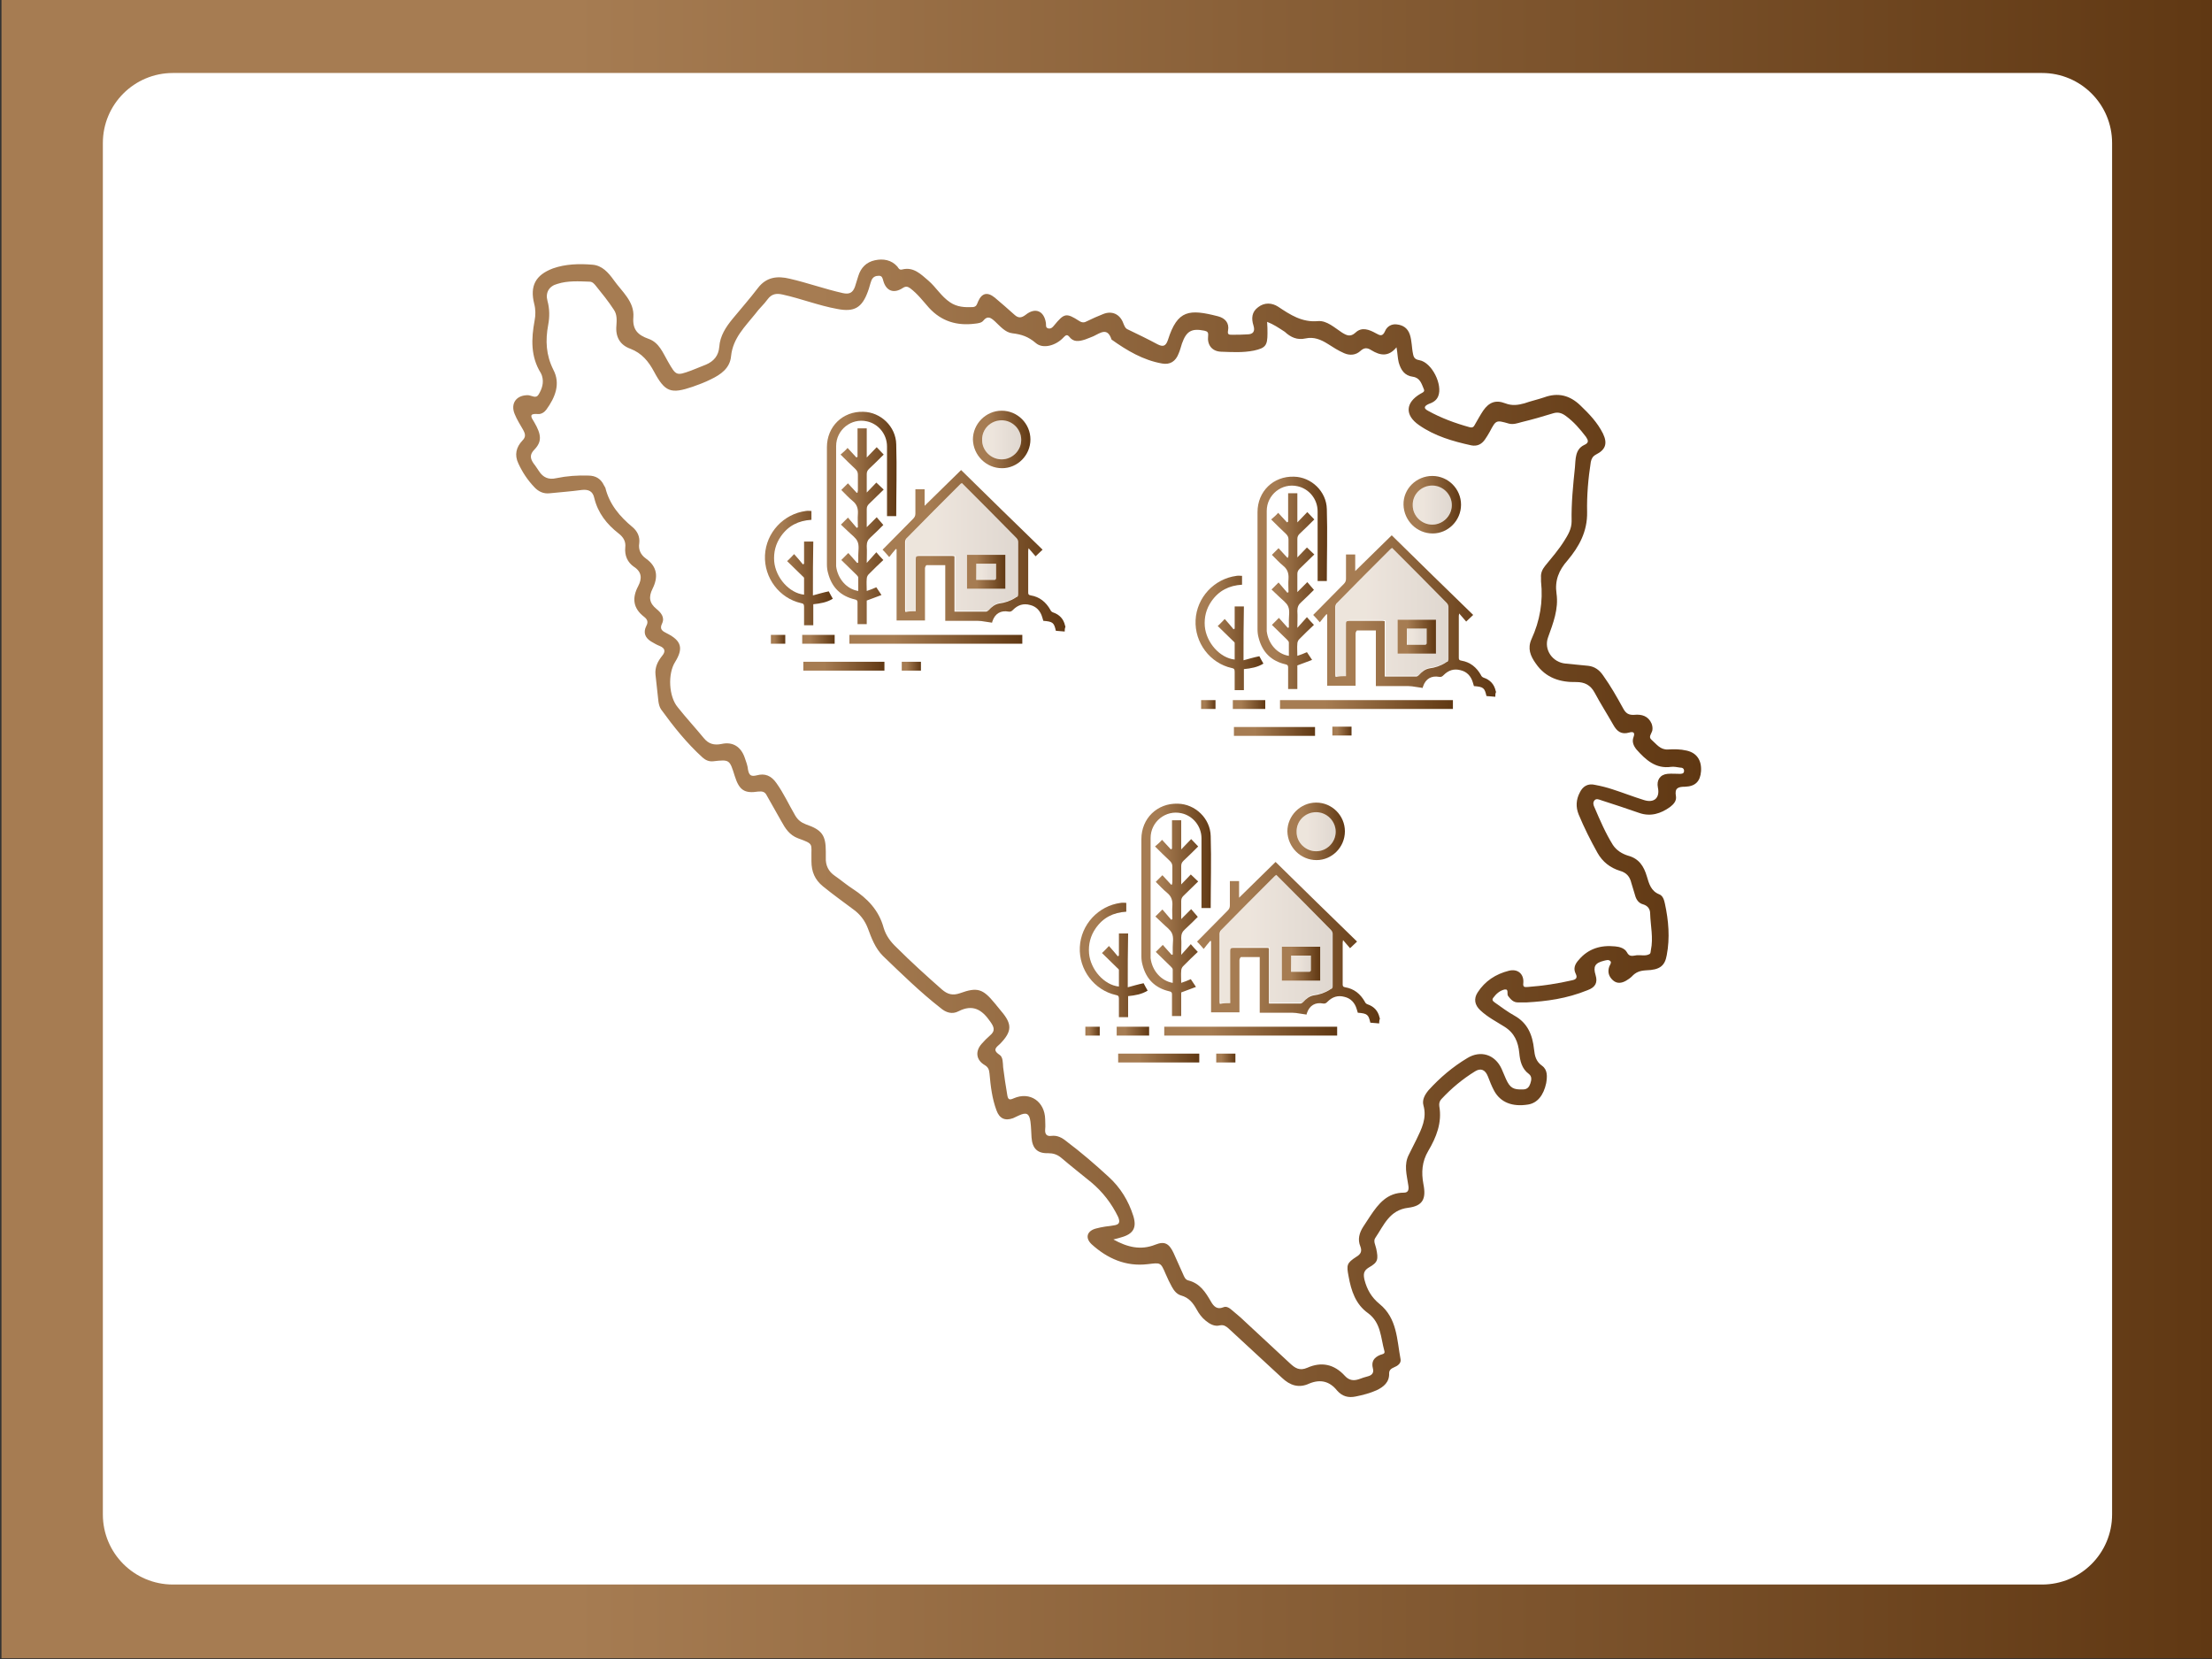 <?xml version="1.0" encoding="utf-8"?>
<!-- Generator: Adobe Illustrator 27.0.0, SVG Export Plug-In . SVG Version: 6.00 Build 0)  -->
<svg version="1.1" id="Layer_1" xmlns="http://www.w3.org/2000/svg" xmlns:xlink="http://www.w3.org/1999/xlink" x="0px" y="0px"
	 viewBox="0 0 600 450" style="enable-background:new 0 0 600 450;" xml:space="preserve">
<rect x="0" y="0" width="600" height="450" fill="#333333" stroke="none"/>
<style type="text/css">
	.st0{fill:url(#SVGID_1_);}
	.st1{fill:#FFFFFF;}
	.st2{fill:url(#SVGID_00000096034286586579893740000000388017173241767083_);}
	.st3{fill:url(#SVGID_00000177460721004506004610000000092605233763456426_);}
	.st4{fill:url(#SVGID_00000125576459937628330640000013625237902475468675_);}
	.st5{fill:url(#SVGID_00000067952978055082651440000006364633165316361627_);}
	.st6{fill:url(#SVGID_00000113312701295735560680000013285664228275678900_);}
	.st7{fill:url(#SVGID_00000183954484796929001760000011876358382607766969_);}
	.st8{fill:url(#SVGID_00000107548665566849292910000015830166360940495266_);}
	.st9{fill:url(#SVGID_00000008853897343403098100000009764135688280826042_);}
	.st10{fill:url(#SVGID_00000178188410860060815400000005175854826785985923_);}
	.st11{fill:url(#SVGID_00000062894458007917849660000003149958772103759771_);}
	.st12{opacity:0.2;fill:url(#SVGID_00000174571634509165515280000011613687782331483285_);}
	.st13{opacity:0.2;fill:url(#SVGID_00000036210472799320588220000012782312867088356535_);}
	.st14{fill:url(#SVGID_00000090975696912792514570000001581702598166799239_);}
	.st15{opacity:0.2;fill:url(#SVGID_00000165236515377792069860000012548537573856032148_);}
	.st16{fill:url(#SVGID_00000017489877867119796150000006242206787563307944_);}
	.st17{fill:url(#SVGID_00000126294383097607983320000001270114642236779651_);}
	.st18{fill:url(#SVGID_00000143611471765219865210000015732310141082923429_);}
	.st19{fill:url(#SVGID_00000116211989844345203810000007803319114202311827_);}
	.st20{fill:url(#SVGID_00000164505060082979510430000000113230998489100425_);}
	.st21{fill:url(#SVGID_00000127035026770006573820000010686194716514399662_);}
	.st22{fill:url(#SVGID_00000079480892290685198090000005425814986808277944_);}
	.st23{fill:url(#SVGID_00000121255947594722001880000015580905670779674290_);}
	.st24{fill:url(#SVGID_00000039820944238477887200000007200819977628745882_);}
	.st25{opacity:0.2;fill:url(#SVGID_00000061457111888208734310000004314530653596914598_);}
	.st26{opacity:0.2;fill:url(#SVGID_00000018940496487639293500000000076563549272354961_);}
	.st27{fill:url(#SVGID_00000172415537049939860710000002771394859695730074_);}
	.st28{opacity:0.2;fill:url(#SVGID_00000152266186098555186260000000435949767351022006_);}
	.st29{fill:url(#SVGID_00000101783078494196849760000007244123873169431989_);}
	.st30{fill:url(#SVGID_00000103230661880799760410000000049768895693992863_);}
	.st31{fill:url(#SVGID_00000003792856811364666090000012692845147639591080_);}
	.st32{fill:url(#SVGID_00000150794696929191820010000009005946301869109161_);}
	.st33{fill:url(#SVGID_00000111181531283897260120000007326394403837365429_);}
	.st34{fill:url(#SVGID_00000013189942578038283350000004331192441691010713_);}
	.st35{fill:url(#SVGID_00000161617168484950779590000001837055186526747265_);}
	.st36{fill:url(#SVGID_00000176037150000047592980000006637277444001766578_);}
	.st37{fill:url(#SVGID_00000157269791405774589720000016665749175462668216_);}
	.st38{opacity:0.2;fill:url(#SVGID_00000076578323604236870140000003904403411550581924_);}
	.st39{opacity:0.2;fill:url(#SVGID_00000099654407642261374000000006065639195612778638_);}
	.st40{fill:url(#SVGID_00000162325227356508591770000011335204478110176409_);}
	.st41{opacity:0.2;fill:url(#SVGID_00000127039900305515124570000003322114481635896474_);}
</style>
<linearGradient id="SVGID_1_" gradientUnits="userSpaceOnUse" x1="0.4" y1="225.2" x2="600.4" y2="225.2" gradientTransform="matrix(1 0 0 -1 0 450)">
	<stop  offset="0.259" style="stop-color:#A67C52"/>
	<stop  offset="1" style="stop-color:#603813"/>
</linearGradient>
<rect x="0.4" y="-0.2" class="st0" width="600" height="450"/>
<path class="st1" d="M553.9,429.8h-507c-10.5,0-19-8.5-19-19v-372c0-10.5,8.5-19,19-19h507c10.5,0,19,8.5,19,19v372
	C572.9,421.3,564.4,429.8,553.9,429.8z"/>
<g>
	
		<linearGradient id="SVGID_00000032626885188842658620000005844562402725910463_" gradientUnits="userSpaceOnUse" x1="139.062" y1="225" x2="460.938" y2="225">
		<stop  offset="0.259" style="stop-color:#A67C52"/>
		<stop  offset="1" style="stop-color:#603813"/>
	</linearGradient>
	<path style="fill:url(#SVGID_00000032626885188842658620000005844562402725910463_);" d="M414.1,271.9c-0.8,0-1.6,0-2.4,0
		c-1.2,0-1.9-0.8-2.6-1.7c-0.5-0.6,0.3-2-1-1.8c-1.3,0.3-2.3,1.2-3.1,2.3c-0.5,0.7,0.3,1.1,0.7,1.4c1.7,1.2,3.3,2.4,5.1,3.4
		c3.6,2,4.9,5.3,5.3,9.1c0.2,1.8,0.5,3.3,2.2,4.5c1.5,1.1,1.4,2.9,1.1,4.7c-0.7,3.3-2.4,5.4-4.9,5.8c-4.3,0.7-7.5-0.6-9.2-3.7
		c-0.7-1.3-1.2-2.6-1.7-3.9c-0.7-1.8-1.9-2.4-3.5-1.4c-3.4,2.1-6.4,4.6-9.1,7.5c-0.5,0.5-0.7,1.2-0.6,1.9c0.8,4.5-0.8,8.5-3,12.2
		c-1.7,2.9-1.9,5.8-1.3,9c0.8,4-0.2,5.9-4.1,6.4c-5.1,0.6-6.6,4.7-8.9,8.1c-0.7,0.9,0,2,0.2,3c0.6,2.9,0.5,3.7-2,5.1
		c-1.5,0.9-1.5,1.9-1.2,3.3c0.7,2.7,1.9,4.8,4.1,6.6c4.8,3.9,4.7,9.7,5.7,15c0.2,1.1-0.8,1.8-1.8,2.2c-0.7,0.3-1.3,0.7-1.3,1.6
		c0.1,2.4-1.5,3.7-3.4,4.6c-1.8,0.8-3.7,1.3-5.7,1.7c-1.9,0.4-3.6,0-5-1.6c-2-2.5-4.5-3.2-7.6-1.9c-2.8,1.3-5.2,0.5-7.4-1.6
		c-4.8-4.5-9.7-8.9-14.5-13.4c-0.7-0.6-1.3-1-2.3-0.8c-1.5,0.4-2.8-0.4-3.9-1.3c-1-0.8-1.8-1.9-2.4-3c-1-1.8-2.1-3.2-4.2-3.8
		c-1.1-0.3-1.9-1.2-2.5-2.3c-0.6-1.1-1.2-2.3-1.7-3.5c-1.4-3.3-1.4-3.1-4.9-2.7c-5.9,0.7-10.9-1.5-15.2-5.4
		c-1.9-1.8-1.2-3.7,1.3-4.3c1.5-0.4,3.1-0.6,4.6-0.8c1.6-0.2,1.9-0.8,1.3-2.3c-1.8-3.7-4.2-6.8-7.3-9.4c-2.7-2.2-5.5-4.4-8.2-6.7
		c-1.1-0.9-2.2-1.2-3.5-1.2c-2.9,0.1-4.3-1.3-4.5-4.3c-0.1-1.4-0.1-2.9-0.3-4.3c-0.3-2.2-1.1-2.6-3.2-1.6c-0.5,0.2-1,0.5-1.5,0.7
		c-2.2,0.8-3.7,0.1-4.5-2.1c-1.2-3.2-1.6-6.6-1.9-10c-0.1-1-0.3-1.7-1.3-2.3c-2.4-1.4-2.6-3.8-0.8-5.8c0.7-0.8,1.4-1.5,2.2-2.2
		c1.6-1.3,1.1-2.4,0.1-3.8c-2.2-3.2-4.7-4.8-8.6-2.8c-1.7,0.9-3.4,0.4-4.9-0.9c-5.5-4.3-10.5-9.2-15.6-14.1
		c-2.1-2.1-3.1-4.8-4.1-7.5c-0.8-2.1-2.1-3.8-3.9-5.1c-2.8-2.1-5.6-4.1-8.3-6.3c-2.2-1.8-3.1-4-3.1-6.8c0-0.3,0-0.5,0-0.8
		c-0.1-4,0.8-3.8-3.6-5.4c-2.4-0.9-3.5-2.7-4.6-4.7c-1.3-2.3-2.6-4.6-3.9-6.9c-0.5-1-1.1-1.2-2.3-1.1c-3.8,0.6-5.2-0.4-6.4-4.2
		c-1.4-4.5-1.4-4.5-5.9-4c-1.1,0.1-2-0.3-2.8-1c-4.3-3.9-7.9-8.4-11.3-13.1c-0.4-0.6-0.6-1.4-0.7-2.1c-0.3-2.4-0.5-4.9-0.8-7.3
		c-0.2-2,0.6-3.6,1.8-5.1c1-1.2,0.8-2.1-0.7-2.7c-0.8-0.3-1.6-0.8-2.3-1.2c-1.6-1-2.2-2.4-1.3-4.2c0.6-1.1,0.3-1.8-0.6-2.5
		c-3-2.3-3.3-5.1-1.6-8.3c1.1-2.1,1-3.9-1.2-5.3c-1.7-1.2-2.5-3-2.3-5.2c0.2-1.6-0.5-2.8-1.8-3.8c-3.2-2.5-5.6-5.5-6.6-9.6
		c-0.4-1.9-1.6-2.4-3.4-2.2c-2.9,0.4-5.8,0.6-8.7,0.9c-1.7,0.2-3.1-0.5-4.2-1.7c-1.8-1.9-3.2-4-4.3-6.4c-1.1-2.3-0.6-4.4,1.1-6.2
		c1-1,0.8-1.8,0.2-2.9c-0.8-1.4-1.7-2.8-2.3-4.3c-1.2-2.9,0.5-5.2,3.7-5.1c1,0.1,2.1,1,2.8-0.2c0.9-1.5,1.5-3.2,0.9-5.1
		c-0.1-0.3-0.2-0.5-0.3-0.7c-2.8-4.5-2.6-9.3-1.7-14.2c0.3-1.5,0.3-3.1-0.1-4.6c-1.2-4.8,0.3-7.8,5.1-9.6c3.4-1.2,7.1-1.3,10.7-1
		c2.6,0.2,4.3,2.1,5.8,4.2c2.2,3.1,5.6,5.8,5.3,10c-0.3,3.5,1.3,4.9,4.1,5.9c2.9,1,3.9,3.8,5.3,6.2c2.2,3.8,2.2,3.9,6.3,2.4
		c1.3-0.5,2.7-1.1,4-1.6c2.1-0.9,3.4-2.4,3.6-4.8c0.2-3,1.8-5.4,3.6-7.6c2.3-2.8,4.7-5.5,6.9-8.4c2.3-3,5.3-3.3,8.6-2.5
		c4.8,1.1,9.5,2.8,14.4,3.9c1.8,0.4,2.7-0.1,3.3-1.7c0.3-1,0.6-1.9,0.9-2.9c0.7-2.3,2.2-3.8,4.5-4.3c2.3-0.5,4.5-0.1,6.1,1.7
		c0.3,0.4,0.5,1,1.3,0.8c3.1-0.8,5.1,1.3,7.1,3c2.1,1.8,3.5,4.3,5.9,5.9c1.9,1.3,4,1.4,6.2,1.3c1-0.1,1.1-0.8,1.4-1.5
		c1-2.3,2.5-2.7,4.5-1.1c1.8,1.5,3.6,3.1,5.4,4.7c1,0.9,1.8,0.9,3,0c2.6-2.1,5-1.1,5.5,2.2c0.1,0.6-0.2,1.3,0.7,1.5
		c0.7,0.1,1.1-0.3,1.5-0.8c2.8-3.4,3.3-3.5,6.9-1.2c0.8,0.5,1.4,0.4,2.1,0c1.4-0.7,2.8-1.3,4.3-1.9c2.4-1,4.6,0,5.5,2.5
		c0.3,0.7,0.5,1.4,1.3,1.7c2.7,1.3,5.4,2.6,8,4c1.4,0.7,2.2,0.6,2.8-1.2c2.6-8.2,5.8-8.4,13.6-6.4c1.9,0.5,3.1,1.8,2.7,3.9
		c-0.2,1.1,0.3,1.1,1.1,1.1c1.4,0,2.7,0,4.1-0.1c1.6,0,2.2-0.8,1.7-2.4c-0.6-1.9-0.5-3.7,1.3-5c1.7-1.3,3.7-1.2,5.4-0.1
		c3.3,2.2,6.5,4.3,10.8,3.9c2.4-0.2,4.5,1.8,6.5,3.1c1.3,0.8,2.3,1.3,3.7,0c1.7-1.6,3.7-0.8,5.5,0.2c1.1,0.6,1.8,1,2.5-0.6
		c0.5-1.2,1.7-2,3.2-1.8c1.7,0.2,2.9,1,3.5,2.7c0.6,1.8,0.5,3.6,0.9,5.4c0.2,1,0.6,1.4,1.7,1.6c3.4,0.6,6.4,6.7,5.1,9.8
		c-0.5,1.2-1.5,1.7-2.6,2.1c-1.1,0.5-1.5,1.1-0.2,1.8c3.6,2,7.4,3.4,11.4,4.5c0.8,0.2,1.1-0.2,1.4-0.8c0.7-1.2,1.4-2.5,2.2-3.7
		c1.6-2.3,3.4-3,6-2c1.8,0.7,3.4,0.5,5.2,0c1.7-0.6,3.5-1,5.3-1.6c3.8-1.4,7-0.6,9.9,2.2c2.4,2.3,4.6,4.6,6.1,7.6
		c1.3,2.7,0.7,4.4-1.9,5.7c-0.9,0.5-1.2,1.1-1.4,2c-0.7,4.5-1.1,9.1-1,13.6c0.1,5.3-2.2,9.4-5.3,13.1c-2.4,2.7-3.5,5.5-3,9
		c0.6,4.2-0.9,8-2.3,11.9c-1.2,3.3,1.2,6.8,4.8,7.1c2,0.2,4,0.4,6.1,0.6c1.8,0.2,3.1,1.2,4.1,2.7c2,2.8,3.7,5.8,5.4,8.9
		c0.7,1.3,1.5,1.8,3,1.7c2-0.2,3.8,0.3,4.7,2.4c0.2,0.6,0.3,1.1,0.2,1.8c-0.2,0.9-1.2,1.8-0.2,2.6c1.3,1.1,2.3,2.7,4.4,2.6
		c1.7-0.1,3.4-0.1,5.1,0.3c2.7,0.6,4.1,2.6,3.9,5.6c-0.2,2.7-1.5,4.1-4.3,4.2c-2,0-2.9,0.4-2.5,2.6c0.2,1.3-0.7,2.2-1.6,2.9
		c-2.5,1.8-5.3,2.7-8.4,1.6c-3.4-1.2-6.8-2.3-10.2-3.4c-0.6-0.2-1.4-0.6-1.9,0c-0.5,0.6-0.3,1.3,0,1.9c1.5,3.5,3,7,5,10.2
		c1,1.5,2.5,2.4,4.1,2.9c3,0.8,4.3,2.9,5.1,5.6c0.6,2,1.1,4,3.4,4.9c1,0.4,1.3,1.6,1.5,2.5c1,4.6,1.4,9.3,0.5,14
		c-0.5,2.9-1.9,4-5.6,4.1c-1.7,0.1-2.8,0.5-3.9,1.7c-0.4,0.4-1,0.8-1.5,1.1c-1.2,0.7-2.5,0.9-3.6-0.1c-1.1-1-1.5-2.2-1-3.7
		c0.2-0.5,0.7-1.1,0.3-1.5c-0.5-0.5-1.2-0.2-1.7-0.1c-2.5,0.6-3,1.6-2.3,3.9c0.6,2,0,3.3-2.2,4.1
		C424.9,270.9,419.5,271.6,414.1,271.9z M343.7,87.3c0.1,1.2,0.1,2.2,0.1,3.1c0,3.3-0.5,4-3.7,4.7c-3,0.6-6,0.4-8.9,0.3
		c-2.5-0.1-3.8-1.9-3.5-4.3c0.1-1-0.2-1.2-1-1.4c-3.5-0.7-4.9,0.1-6.1,3.5c-0.3,0.9-0.5,1.8-0.9,2.7c-0.8,2.1-2.3,3.1-4.5,2.7
		c-5.1-0.9-9.5-3.5-13.7-6.5c-1.1-3.4-3-1.8-4.9-0.9c-0.7,0.3-1.5,0.6-2.3,0.9c-1.6,0.5-3.1,0.8-4.3-0.8c-0.6-0.7-1-0.3-1.5,0.2
		c-2,2.2-5.6,3.3-7.6,1.5c-2-1.7-3.8-2.3-6.3-2.6c-1.9-0.2-3.3-1.9-4.7-3.2c-1.1-1-2-1.7-3.2-0.2c-0.5,0.6-1.4,0.7-2.3,0.8
		c-4.8,0.6-9-0.6-12.4-4.3c-1.6-1.8-3.1-3.8-5.1-5.3c-0.7-0.5-1.2-0.6-2-0.1c-2.4,1.6-4.5,0.9-5.3-1.9c-0.2-0.7-0.3-1.4-1.2-1.4
		c-0.9,0-1.6,0.3-2,1.2c-0.4,1-0.6,2.1-1,3.1c-1.6,4.4-3.7,5.6-8.3,4.7c-5-0.9-9.8-2.8-14.8-3.9c-1.7-0.4-3-0.2-4.1,1.3
		c-1,1.4-2.3,2.5-3.3,3.9c-2.8,3.5-6.1,6.6-6.6,11.5c-0.3,3.3-2.8,5-5.5,6.3c-1.6,0.8-3.2,1.4-4.9,2c-5.9,2-7.5,1.5-10.5-4.1
		c-1.5-2.8-3.3-5-6.4-6.2c-2.8-1-4.1-3.2-3.8-6.3c0.1-1.5,0.2-3-0.7-4.3c-1.5-2.3-3.2-4.4-4.9-6.5c-0.4-0.5-0.9-1.1-1.7-1.1
		c-2.9-0.1-5.9-0.3-8.7,0.6c-2.3,0.6-3.3,2.4-2.7,4.6c0.6,2.2,0.6,4.4,0.2,6.5c-0.8,4.3-0.6,8.2,1.4,12.2c2,3.8,0.5,7.5-1.9,10.8
		c-0.5,0.7-1.4,1.3-2.3,1.2c-2.5-0.2-1.9,0.8-1,2.2c2,3.4,2.1,5.3,0.1,7.4c-1.4,1.4-1.2,2.5-0.2,3.9c0.5,0.6,0.9,1.3,1.4,2
		c1.1,1.7,2.6,2.4,4.7,1.9c2.9-0.6,5.8-0.8,8.7-0.7c2,0,3.4,0.9,4.2,2.6c0.1,0.2,0.3,0.5,0.4,0.7c1.1,4.5,3.9,7.8,7.4,10.7
		c1.3,1.1,2,2.6,1.8,4.3c-0.3,1.8,0.4,3.2,1.8,4.2c3.1,2.2,3.4,5,1.8,8.2c-1.1,2.2-0.9,3.9,1.1,5.5c1.1,0.9,2.3,2.2,1.5,3.9
		c-0.8,1.6,0.1,2.1,1.3,2.7c4,2,4.5,4.1,2.2,7.8c-2,3.2-1.7,9.3,0.7,12.2c2.3,2.9,4.8,5.6,7.1,8.4c1.3,1.6,2.8,2,4.8,1.6
		c3.1-0.7,5.3,0.8,6.3,3.7c0.4,1.1,0.8,2.2,0.9,3.3c0.3,1.5,0.8,1.9,2.4,1.5c2.2-0.6,3.9,0.1,5.3,2.1c2,2.8,3.4,5.9,5.1,8.8
		c0.7,1.2,1.6,1.9,2.9,2.4c4.4,1.5,5.4,3,5.4,7.4c0,0.5,0,1.1,0,1.6c-0.1,2.1,0.7,3.8,2.5,5c1.6,1.1,3.1,2.4,4.8,3.5
		c4,2.6,7.1,5.8,8.4,10.6c0.6,2,1.8,3.7,3.4,5.2c4,4,8.2,7.8,12.4,11.5c1.5,1.3,2.9,1.7,4.9,1c4.7-1.7,6.2-1.2,9.4,2.7
		c0.6,0.7,1.2,1.5,1.8,2.2c3,3.5,2.9,5.5-0.3,8.8c-0.9,0.9-2.3,1.6-0.2,3c1,0.6,0.9,2.2,1,3.4c0.3,2.5,0.7,5,1.1,7.4
		c0.2,1.3,0.5,1.6,1.8,1c4.4-1.9,8.4,0.9,8.5,5.7c0,0.9,0.1,1.8,0,2.7c-0.1,1.2,0.3,2,1.7,1.8c1.6-0.2,2.9,0.5,4.1,1.5
		c4,3,7.7,6.2,11.4,9.6c3.2,2.9,5.4,6.5,6.7,10.6c1,3.2,0,4.9-3.2,5.8c-0.7,0.2-1.3,0.4-2.2,0.6c3.8,2.1,7.4,3,11.4,1.4
		c2.5-1,3.7-0.3,4.9,2.2c0.9,1.9,1.7,3.9,2.6,5.8c0.3,0.7,0.6,1.5,1.4,1.7c3.2,0.8,4.7,3.2,6.2,5.8c0.7,1.2,1.6,2.2,3.3,1.5
		c0.9-0.4,1.7,0.2,2.4,0.8c1,0.9,2.1,1.7,3.1,2.7c4.2,3.9,8.4,7.8,12.6,11.7c1.4,1.3,2.6,2.1,4.7,1.2c3.8-1.7,7.3-1,10.2,2.2
		c1.1,1.2,2.3,1.4,3.8,0.9c0.8-0.3,1.7-0.6,2.5-0.8c1.1-0.3,1.6-1,1.3-2.1c-0.5-1.9,0.3-3,2-3.7c0.5-0.2,1.4-0.2,1.1-1.1
		c-1-3.6-0.9-7.6-4.4-10.2c-3.4-2.4-4.6-6.1-5.3-10c-0.6-3.1-0.5-3.6,2.1-5.3c1.2-0.7,1.6-1.5,1.1-2.8c-0.8-1.9-0.3-3.7,0.8-5.4
		c0.6-1,1.3-1.9,1.9-2.9c2.2-3.3,4.6-6.3,9.1-6.3c1.2,0,1.4-0.8,1.2-2c-0.4-2.8-1.3-5.6,0.2-8.4c0.7-1.3,1.3-2.7,2-4
		c1.4-2.9,2.9-5.8,1.9-9.3c-0.4-1.5,0.4-2.9,1.4-4.1c3.1-3.4,6.5-6.3,10.5-8.7c3.6-2.2,7.5-1,9.3,2.9c0.4,0.9,0.8,1.9,1.2,2.8
		c1.1,2.4,2,2.9,4.6,2.8c1.2,0,1.7-0.7,2-1.6c0.3-0.9,0.5-1.9-0.4-2.6c-1.9-1.4-2.4-3.5-2.6-5.7c-0.3-3-1.3-5.4-4-7.1
		c-2.2-1.4-4.6-2.6-6.6-4.5c-1.5-1.4-1.8-3.1-0.7-4.8c2-3.1,4.9-5,8.5-5.9c2.4-0.6,4.1,0.9,3.9,3.3c-0.2,1.4,0.6,1.1,1.3,1.1
		c4-0.3,8-0.9,11.9-1.8c1-0.2,1.6-0.6,1-1.8c-0.7-1.4-0.2-2.6,0.8-3.7c2.6-3.1,6-4.1,9.9-3.7c1.2,0.1,2.6,0.5,3.2,1.6
		c0.7,1.4,1.7,0.9,2.7,0.8c1.1-0.1,2.3,0.3,3.4-0.3c0.4-0.2,0.3-0.7,0.4-1.1c0.7-3.3-0.1-6.6-0.2-9.9c0-1.2-0.6-2.1-1.9-2.5
		c-1.2-0.3-1.9-1.3-2.2-2.5c-0.3-1.1-0.7-2.2-1-3.3c-0.4-1.7-1.3-2.8-3.1-3.3c-2.6-0.8-4.7-2.4-6.1-4.9c-1.9-3.4-3.6-6.8-5.1-10.4
		c-0.8-2-0.7-4,0.3-5.9c0.8-1.7,2.2-2.6,4.2-2.1c1.6,0.3,3.2,0.7,4.7,1.2c2.8,0.9,5.6,2,8.5,2.9c2.8,0.9,4.4-0.6,3.8-3.4
		c-0.4-2,0.6-3.5,2.6-3.7c1.1-0.1,2.2,0,3.3,0c0.5,0,1.2,0,1.2-0.8c0-0.7-0.5-0.9-1.1-0.9c-0.8-0.1-1.6-0.3-2.4-0.2
		c-4.2,0.6-6.9-1.9-9.4-4.7c-0.8-1-1.3-2.1-0.8-3.4c0.5-1.3-0.2-1.5-1.2-1.2c-2.1,0.6-3.3-0.3-4.3-2.1c-1.7-3-3.5-5.8-5.1-8.8
		c-1.1-2-2.7-2.8-4.9-2.8c-4.4,0.1-8.3-1.1-11-5c-1.5-2.1-2.3-4.1-1.2-6.6c2.3-5,3.2-10.2,2.6-15.7c0-0.3,0-0.7,0-1
		c-0.1-1.2,0.3-2.2,1.1-3.2c1.8-2.2,3.7-4.4,5.2-6.8c1-1.6,2-3.2,2-5.3c-0.1-4.9,0.4-9.8,0.9-14.6c0.2-2.2,0-4.9,2.5-6.1
		c1.4-0.6,1.1-1.3,0.5-2.2c-1.6-2.1-3.3-4.1-5.5-5.7c-1.1-0.8-2.1-1.1-3.4-0.7c-2.9,0.9-5.7,1.7-8.6,2.4c-1.1,0.3-2.2,0.7-3.4,0.4
		c-3.5-1-3.5-1-5.2,2.2c-0.4,0.7-0.8,1.4-1.3,2.1c-0.9,1.3-2.1,1.9-3.7,1.6c-5-1.1-9.9-2.5-14.2-5.5c-3.9-2.7-3.7-6.1,0.4-8.5
		c0.5-0.3,1.3-0.5,0.9-1.3c-0.6-1.4-1-3-2.9-3.3c-2.3-0.3-3.3-1.8-3.9-3.9c-0.3-1.2-0.3-2.5-0.6-4.1c-2.2,2.7-4.5,2.2-6.8,0.8
		c-1.1-0.7-1.9-0.8-3,0.2c-1.2,1.1-2.8,1.3-4.4,0.6c-1.6-0.7-3-1.6-4.4-2.5c-1.9-1.2-3.8-2-6.1-1.5c-2.2,0.5-4-0.3-5.6-1.8
		C346.8,88.9,345.5,88,343.7,87.3z"/>
</g>
<g>
	
		<linearGradient id="SVGID_00000066507399081040122120000001564877789586966205_" gradientUnits="userSpaceOnUse" x1="239.385" y1="149.363" x2="288.77" y2="149.363">
		<stop  offset="0.259" style="stop-color:#A67C52"/>
		<stop  offset="1" style="stop-color:#603813"/>
	</linearGradient>
	<path style="fill:url(#SVGID_00000066507399081040122120000001564877789586966205_);" d="M288.8,171.3c-0.8-0.1-1.6-0.1-2.4-0.2
		c-0.5-2.2-0.8-2.5-3.4-2.7c-0.1-0.3-0.2-0.7-0.3-1c-0.5-1.7-1.6-2.9-3.3-3.3c-1.8-0.5-3.3,0-4.6,1.3c-0.3,0.3-0.6,0.6-1.2,0.5
		c-2.1-0.4-3.7,0.5-4.4,2.6c0,0.1-0.1,0.2-0.1,0.4c-0.7-0.1-1.4-0.2-2-0.3c-0.6-0.1-1.2-0.2-1.9-0.2c-2.9,0-5.8,0-8.8,0
		c0-5,0-10,0-15.1c-1.8,0-3.5,0-5.1,0c-0.1,0-0.4,0.5-0.4,0.8c0,3.4,0,6.7,0,10.1c0,1.3,0,2.7,0,4.1c-2.5,0-5,0-7.7,0
		c0-6.4,0-12.9,0-19.3c-0.1,0-0.1-0.1-0.2-0.1c-0.6,0.7-1.2,1.4-1.8,2.2c-0.7-0.8-1.2-1.4-1.8-2c0.1-0.1,0.3-0.3,0.5-0.5
		c2.6-2.6,5.2-5.3,7.8-7.9c0.4-0.4,0.6-0.8,0.6-1.4c0-2.2,0-4.3,0-6.6c0.8,0,1.6,0,2.5,0c0,1.5,0,3.1,0,4.5c3.4-3.3,6.7-6.6,9.9-9.7
		c7.4,7.3,14.7,14.4,22.1,21.6c-0.7,0.6-1.2,1.2-1.9,1.8c-0.6-0.7-1.2-1.4-1.9-2.2c-0.1,0.5-0.1,0.7-0.1,0.8c0,3.7,0,7.5,0,11.2
		c0,0.5,0.1,0.7,0.7,0.8c2.4,0.4,4.1,1.8,5.3,3.9c0.1,0.3,0.4,0.6,0.7,0.7c1.8,0.6,2.9,1.8,3.3,3.6c0,0.1,0.1,0.2,0.1,0.3
		C288.8,170.5,288.8,170.9,288.8,171.3z M248.4,165.8c0-0.4,0-0.8,0-1.1c0-4.3,0-8.7,0-13c0-0.6,0.1-0.9,0.8-0.9c3,0,5.9,0,8.9,0
		c0.3,0,0.5,0,0.8,0.1c0,5,0,10,0,15c2.9,0,5.7,0,8.6,0c0.2,0,0.5-0.2,0.7-0.4c0.8-0.9,1.7-1.6,2.8-1.8c1.6-0.2,3.1-0.7,4.5-1.6
		c0,0,0.1-0.1,0.1-0.1c0.5-0.1,0.6-0.4,0.6-0.9c0-4.7,0-9.4,0-14.1c0-0.4-0.2-0.8-0.5-1.1c-4.7-4.8-9.5-9.6-14.2-14.3
		c-0.2-0.2-0.4-0.4-0.6-0.6c-0.1,0.1-0.2,0.2-0.3,0.2c-4.9,4.9-9.8,9.8-14.7,14.8c-0.2,0.2-0.4,0.6-0.4,1c0,6.1,0,12.2,0,18.3
		c0,0.2,0,0.5,0.1,0.7C246.6,165.8,247.4,165.8,248.4,165.8z"/>
	
		<linearGradient id="SVGID_00000116953951333397728140000000015801439905129367_" gradientUnits="userSpaceOnUse" x1="224.585" y1="140.703" x2="243.487" y2="140.703">
		<stop  offset="0.259" style="stop-color:#A67C52"/>
		<stop  offset="1" style="stop-color:#603813"/>
	</linearGradient>
	<path style="fill:url(#SVGID_00000116953951333397728140000000015801439905129367_);" d="M232.8,160.3c0-1.3,0-2.4,0-3.6
		c0-0.3-0.3-0.6-0.5-0.8c-1.3-1.3-2.7-2.6-4.1-4c0.6-0.6,1.2-1.2,1.9-1.9c0.8,0.9,1.6,1.8,2.4,2.7c0.1,0,0.2-0.1,0.3-0.1
		c0-0.7,0-1.3,0-2c0-1.2,0.3-2.6-0.2-3.7c-0.4-1-1.6-1.8-2.5-2.7c-0.6-0.6-1.3-1.2-2-1.9c0.7-0.7,1.2-1.2,1.9-1.9
		c0.8,0.9,1.6,1.9,2.4,2.8c0.1-0.1,0.2-0.1,0.3-0.2c0-1.2-0.1-2.4,0-3.6c0.1-1.5-0.3-2.6-1.4-3.5c-1.1-0.9-2.1-2-3.1-3
		c0.6-0.6,1.2-1.2,1.8-1.8c0.7,0.8,1.6,1.7,2.4,2.6c0.1,0,0.2-0.1,0.2-0.1c0-0.2,0.1-0.4,0.1-0.6c0-1.4,0-2.8,0-4.2
		c0-0.7-0.2-1.1-0.7-1.6c-1.3-1.2-2.6-2.5-4-3.9c0.7-0.6,1.3-1.1,1.9-1.8c0.7,0.8,1.6,1.7,2.4,2.6c0.1-0.1,0.2-0.1,0.3-0.2
		c0-2.6,0-5.1,0-7.7c0.9,0,1.6,0,2.5,0c0,2.6,0,5.2,0,7.9c1-1,1.8-1.9,2.7-2.8c0.7,0.8,1.3,1.3,1.9,2c-1.3,1.3-2.6,2.6-4,3.9
		c-0.4,0.4-0.6,0.8-0.6,1.4c0,1.6,0,3.3,0,5c1-1,1.8-1.9,2.6-2.7c0.7,0.7,1.3,1.2,2,1.9c-1.3,1.3-2.7,2.6-4,3.9
		c-0.4,0.4-0.6,0.8-0.6,1.4c0,1.4,0,2.8,0,4.1c0,0.3,0,0.5,0,0.8c0.9-0.9,1.8-1.8,2.7-2.7c0.6,0.7,1.1,1.3,1.8,2.1
		c-1.1,1.1-2.3,2.3-3.5,3.4c-0.7,0.6-1,1.3-1,2.3c0.1,1.4,0,2.9,0,4.6c1-1.1,1.8-2,2.6-2.9c0.7,0.8,1.2,1.4,1.9,2.1
		c-1.3,1.2-2.6,2.5-4,3.9c-0.3,0.3-0.5,0.8-0.5,1.2c-0.1,1,0,2.1,0,3.3c0.9-0.3,1.7-0.6,2.6-1c0.4,0.6,0.8,1.2,1.4,2.1
		c-1.3,0.5-2.6,1-4,1.5c0,2.1,0,4.2,0,6.4c-0.8,0-1.6,0-2.5,0c0-1,0-2,0-3c0-1,0-2,0-2.9c0-0.5-0.2-0.7-0.7-0.8
		c-3.9-0.9-6.3-3.3-7.3-7.2c-0.2-0.7-0.3-1.5-0.3-2.3c0-10.6,0-21.2,0-31.8c0-5.6,4.3-9.8,9.9-9.6c4.7,0.1,8.8,4,8.9,8.8
		c0.2,6.5,0,13,0,19.5c-0.8,0-1.6,0-2.5,0c0-0.3,0-0.6,0-0.9c0-6,0-12,0-18c0-3.3-2.3-6.1-5.4-6.8c-4.3-1-8.4,2.3-8.4,6.7
		c0,8.3,0,16.6,0,24.9c0,2.6,0,5.1,0,7.7C227.2,156.9,229.6,159.8,232.8,160.3z"/>
	
		<linearGradient id="SVGID_00000119816610311675249750000015596319682126727570_" gradientUnits="userSpaceOnUse" x1="207.429" y1="153.973" x2="225.867" y2="153.973">
		<stop  offset="0.259" style="stop-color:#A67C52"/>
		<stop  offset="1" style="stop-color:#603813"/>
	</linearGradient>
	<path style="fill:url(#SVGID_00000119816610311675249750000015596319682126727570_);" d="M220.5,161.5c1.5-0.4,2.8-0.8,4.3-1.1
		c0.3,0.6,0.7,1.3,1.1,2c-1.6,1-3.4,1.3-5.3,1.5c0,1.9,0,3.8,0,5.7c-0.9,0-1.6,0-2.5,0c0-1.7,0-3.3,0-5c0-0.7-0.2-0.9-0.8-1
		c-5.9-1.3-10.1-6.9-9.8-13c0.3-6.1,5-11.2,11.1-12c0.5-0.1,1,0,1.5,0c0,0.8,0,1.5,0,2.4c-3.5,0.2-6.3,1.6-8.3,4.5
		c-1.4,2-2,4.3-1.8,6.8c0.4,4.4,4.1,8.6,8.1,9c0-1.5,0-3,0-4.5c0-0.2-0.3-0.4-0.5-0.6c-1.4-1.3-2.7-2.7-4.1-4
		c0.7-0.6,1.2-1.2,1.9-1.9c0.8,0.9,1.6,1.8,2.4,2.8c0.1-0.1,0.2-0.1,0.3-0.2c0-2,0-4,0-6c0.9,0,1.6,0,2.5,0
		C220.5,151.5,220.5,156.4,220.5,161.5z"/>
	
		<linearGradient id="SVGID_00000028289454765780197710000012012458591782585756_" gradientUnits="userSpaceOnUse" x1="230.479" y1="173.408" x2="277.33" y2="173.408">
		<stop  offset="0.259" style="stop-color:#A67C52"/>
		<stop  offset="1" style="stop-color:#603813"/>
	</linearGradient>
	<path style="fill:url(#SVGID_00000028289454765780197710000012012458591782585756_);" d="M277.3,172.2c0,0.8,0,1.6,0,2.4
		c-15.6,0-31.2,0-46.9,0c0-0.8,0-1.6,0-2.4C246.1,172.2,261.6,172.2,277.3,172.2z"/>
	
		<linearGradient id="SVGID_00000173147667019086617650000009642504297222655893_" gradientUnits="userSpaceOnUse" x1="263.88" y1="119.265" x2="279.486" y2="119.265">
		<stop  offset="0.259" style="stop-color:#A67C52"/>
		<stop  offset="1" style="stop-color:#603813"/>
	</linearGradient>
	<path style="fill:url(#SVGID_00000173147667019086617650000009642504297222655893_);" d="M271.7,111.4c4.3,0,7.8,3.5,7.8,7.8
		c0,4.3-3.5,7.8-7.7,7.8c-4.3,0-7.8-3.5-7.9-7.8C263.9,115,267.4,111.4,271.7,111.4z M271.7,124.6c2.9,0,5.3-2.4,5.3-5.3
		c0-2.9-2.4-5.3-5.3-5.3c-3,0-5.4,2.4-5.3,5.4C266.4,122.2,268.8,124.6,271.7,124.6z"/>
	
		<linearGradient id="SVGID_00000103260680980096771260000000011622887308716193_" gradientUnits="userSpaceOnUse" x1="217.935" y1="180.693" x2="239.919" y2="180.693">
		<stop  offset="0.259" style="stop-color:#A67C52"/>
		<stop  offset="1" style="stop-color:#603813"/>
	</linearGradient>
	<path style="fill:url(#SVGID_00000103260680980096771260000000011622887308716193_);" d="M217.9,181.9c0-0.8,0-1.6,0-2.4
		c7.3,0,14.6,0,22,0c0,0.8,0,1.6,0,2.4C232.6,181.9,225.3,181.9,217.9,181.9z"/>
	
		<linearGradient id="SVGID_00000010298608847436250940000004698242573046024635_" gradientUnits="userSpaceOnUse" x1="217.57" y1="173.397" x2="226.408" y2="173.397">
		<stop  offset="0.259" style="stop-color:#A67C52"/>
		<stop  offset="1" style="stop-color:#603813"/>
	</linearGradient>
	<path style="fill:url(#SVGID_00000010298608847436250940000004698242573046024635_);" d="M226.4,172.2c0,0.8,0,1.6,0,2.4
		c-2.9,0-5.9,0-8.8,0c0-0.8,0-1.6,0-2.4C220.5,172.2,223.4,172.2,226.4,172.2z"/>
	
		<linearGradient id="SVGID_00000071536480364182940240000013508391161504674990_" gradientUnits="userSpaceOnUse" x1="244.592" y1="180.699" x2="249.795" y2="180.699">
		<stop  offset="0.259" style="stop-color:#A67C52"/>
		<stop  offset="1" style="stop-color:#603813"/>
	</linearGradient>
	<path style="fill:url(#SVGID_00000071536480364182940240000013508391161504674990_);" d="M244.6,181.9c0-0.8,0-1.6,0-2.4
		c1.7,0,3.4,0,5.2,0c0,0.8,0,1.6,0,2.4C248.1,181.9,246.4,181.9,244.6,181.9z"/>
	
		<linearGradient id="SVGID_00000066496528397535172910000011360022673460428732_" gradientUnits="userSpaceOnUse" x1="209.032" y1="173.407" x2="212.958" y2="173.407">
		<stop  offset="0.259" style="stop-color:#A67C52"/>
		<stop  offset="1" style="stop-color:#603813"/>
	</linearGradient>
	<path style="fill:url(#SVGID_00000066496528397535172910000011360022673460428732_);" d="M213,172.2c0,0.8,0,1.6,0,2.4
		c-1.3,0-2.6,0-3.9,0c0-0.8,0-1.5,0-2.4C210.3,172.2,211.6,172.2,213,172.2z"/>
	
		<linearGradient id="SVGID_00000122688854389760176640000001932186841477630908_" gradientUnits="userSpaceOnUse" x1="245.667" y1="148.318" x2="276.253" y2="148.318">
		<stop  offset="0.259" style="stop-color:#A67C52"/>
		<stop  offset="1" style="stop-color:#603813"/>
	</linearGradient>
	<path style="opacity:0.2;fill:url(#SVGID_00000122688854389760176640000001932186841477630908_);" d="M248.4,165.8
		c-0.9,0-1.7,0-2.6,0c0-0.2-0.1-0.5-0.1-0.7c0-6.1,0-12.2,0-18.3c0-0.3,0.1-0.7,0.4-1c4.9-4.9,9.8-9.9,14.7-14.8
		c0.1-0.1,0.1-0.1,0.3-0.2c0.2,0.2,0.4,0.4,0.6,0.6c4.7,4.8,9.5,9.5,14.2,14.3c0.3,0.3,0.4,0.7,0.5,1.1c0,4.7,0,9.4,0,14.1
		c0,0.5-0.1,0.8-0.6,0.9c-0.1,0-0.1,0-0.1,0.1c-1.4,0.9-2.9,1.4-4.5,1.6c-1.1,0.1-2.1,0.9-2.8,1.8c-0.2,0.2-0.5,0.4-0.7,0.4
		c-2.8,0-5.7,0-8.6,0c0-5,0-9.9,0-15c-0.3,0-0.6-0.1-0.8-0.1c-3,0-5.9,0-8.9,0c-0.7,0-0.8,0.2-0.8,0.9c0,4.3,0,8.7,0,13
		C248.4,165,248.4,165.3,248.4,165.8z M262.3,159.7c3.5,0,6.9,0,10.4,0c0-3.1,0-6.2,0-9.2c-3.5,0-6.9,0-10.4,0
		C262.3,153.5,262.3,156.6,262.3,159.7z"/>
	
		<linearGradient id="SVGID_00000052094102138094213530000016417947043854705326_" gradientUnits="userSpaceOnUse" x1="266.374" y1="119.267" x2="276.994" y2="119.267">
		<stop  offset="0.259" style="stop-color:#A67C52"/>
		<stop  offset="1" style="stop-color:#603813"/>
	</linearGradient>
	<path style="opacity:0.2;fill:url(#SVGID_00000052094102138094213530000016417947043854705326_);" d="M271.7,124.6
		c-2.9,0-5.3-2.4-5.3-5.3c0-3,2.4-5.4,5.3-5.4c2.9,0,5.3,2.4,5.3,5.3C277,122.2,274.6,124.6,271.7,124.6z"/>
	
		<linearGradient id="SVGID_00000145029883782892309920000008503186364470148261_" gradientUnits="userSpaceOnUse" x1="262.323" y1="155.038" x2="272.677" y2="155.038">
		<stop  offset="0.259" style="stop-color:#A67C52"/>
		<stop  offset="1" style="stop-color:#603813"/>
	</linearGradient>
	<path style="fill:url(#SVGID_00000145029883782892309920000008503186364470148261_);" d="M262.3,159.7c0-3.1,0-6.1,0-9.2
		c3.5,0,6.9,0,10.4,0c0,3.1,0,6.1,0,9.2C269.3,159.7,265.8,159.7,262.3,159.7z M264.8,152.9c0,1.5,0,2.9,0,4.4c1.7,0,3.4,0,5,0
		c0.2,0,0.4-0.3,0.4-0.4c0-1.3,0-2.6,0-4C268.4,152.9,266.6,152.9,264.8,152.9z"/>
	
		<linearGradient id="SVGID_00000080926021707972456730000013775914301764464820_" gradientUnits="userSpaceOnUse" x1="264.819" y1="155.085" x2="270.305" y2="155.085">
		<stop  offset="0.259" style="stop-color:#A67C52"/>
		<stop  offset="1" style="stop-color:#603813"/>
	</linearGradient>
	<path style="opacity:0.2;fill:url(#SVGID_00000080926021707972456730000013775914301764464820_);" d="M264.8,152.9
		c1.8,0,3.6,0,5.5,0c0,1.4,0,2.7,0,4c0,0.1-0.3,0.4-0.4,0.4c-1.7,0-3.3,0-5,0C264.8,155.8,264.8,154.4,264.8,152.9z"/>
</g>
<g>
	
		<linearGradient id="SVGID_00000142176341637628732430000001291198497471419040_" gradientUnits="userSpaceOnUse" x1="356.175" y1="167.015" x2="405.561" y2="167.015">
		<stop  offset="0.259" style="stop-color:#A67C52"/>
		<stop  offset="1" style="stop-color:#603813"/>
	</linearGradient>
	<path style="fill:url(#SVGID_00000142176341637628732430000001291198497471419040_);" d="M405.6,189c-0.8-0.1-1.6-0.1-2.4-0.2
		c-0.5-2.2-0.8-2.5-3.4-2.7c-0.1-0.3-0.2-0.7-0.3-1c-0.5-1.7-1.6-2.9-3.3-3.3c-1.8-0.5-3.3,0-4.6,1.3c-0.3,0.3-0.6,0.6-1.2,0.5
		c-2.1-0.4-3.7,0.5-4.4,2.6c0,0.1-0.1,0.2-0.1,0.4c-0.7-0.1-1.4-0.2-2-0.3c-0.6-0.1-1.2-0.2-1.9-0.2c-2.9,0-5.8,0-8.8,0
		c0-5,0-10,0-15.1c-1.8,0-3.5,0-5.1,0c-0.1,0-0.4,0.5-0.4,0.8c0,3.4,0,6.7,0,10.1c0,1.3,0,2.7,0,4.1c-2.5,0-5,0-7.7,0
		c0-6.4,0-12.9,0-19.3c-0.1,0-0.1-0.1-0.2-0.1c-0.6,0.7-1.2,1.4-1.8,2.2c-0.7-0.8-1.2-1.4-1.8-2c0.1-0.1,0.3-0.3,0.5-0.5
		c2.6-2.6,5.2-5.3,7.8-7.9c0.4-0.4,0.6-0.8,0.6-1.4c0-2.2,0-4.3,0-6.6c0.8,0,1.6,0,2.5,0c0,1.5,0,3.1,0,4.5c3.4-3.3,6.7-6.6,9.9-9.7
		c7.4,7.3,14.7,14.4,22.1,21.6c-0.7,0.6-1.2,1.2-1.9,1.8c-0.6-0.7-1.2-1.4-1.9-2.2c-0.1,0.5-0.1,0.7-0.1,0.8c0,3.7,0,7.5,0,11.2
		c0,0.5,0.1,0.7,0.7,0.8c2.4,0.4,4.1,1.8,5.3,3.9c0.1,0.3,0.4,0.6,0.7,0.7c1.8,0.6,2.9,1.8,3.3,3.6c0,0.1,0.1,0.2,0.1,0.3
		C405.6,188.1,405.6,188.5,405.6,189z M365.1,183.4c0-0.4,0-0.8,0-1.1c0-4.3,0-8.7,0-13c0-0.6,0.1-0.9,0.8-0.9c3,0,5.9,0,8.9,0
		c0.3,0,0.5,0,0.8,0.1c0,5,0,10,0,15c2.9,0,5.7,0,8.6,0c0.2,0,0.5-0.2,0.7-0.4c0.8-0.9,1.7-1.6,2.8-1.8c1.6-0.2,3.1-0.7,4.5-1.6
		c0,0,0.1-0.1,0.1-0.1c0.5-0.1,0.6-0.4,0.6-0.9c0-4.7,0-9.4,0-14.1c0-0.4-0.2-0.8-0.5-1.1c-4.7-4.8-9.5-9.6-14.2-14.3
		c-0.2-0.2-0.4-0.4-0.6-0.6c-0.1,0.1-0.2,0.2-0.3,0.2c-4.9,4.9-9.8,9.8-14.7,14.8c-0.2,0.2-0.4,0.6-0.4,1c0,6.1,0,12.2,0,18.3
		c0,0.2,0,0.5,0.1,0.7C363.4,183.4,364.2,183.4,365.1,183.4z"/>
	
		<linearGradient id="SVGID_00000075141935823636277060000003643339396888687792_" gradientUnits="userSpaceOnUse" x1="341.376" y1="158.355" x2="360.277" y2="158.355">
		<stop  offset="0.259" style="stop-color:#A67C52"/>
		<stop  offset="1" style="stop-color:#603813"/>
	</linearGradient>
	<path style="fill:url(#SVGID_00000075141935823636277060000003643339396888687792_);" d="M349.6,177.9c0-1.3,0-2.4,0-3.6
		c0-0.3-0.3-0.6-0.5-0.8c-1.3-1.3-2.7-2.6-4.1-4c0.6-0.6,1.2-1.2,1.9-1.9c0.8,0.9,1.6,1.8,2.4,2.7c0.1,0,0.2-0.1,0.3-0.1
		c0-0.7,0-1.3,0-2c0-1.2,0.3-2.6-0.2-3.7c-0.4-1-1.6-1.8-2.5-2.7c-0.6-0.6-1.3-1.2-2-1.9c0.7-0.7,1.2-1.2,1.9-1.9
		c0.8,0.9,1.6,1.9,2.4,2.8c0.1-0.1,0.2-0.1,0.3-0.2c0-1.2-0.1-2.4,0-3.6c0.1-1.5-0.3-2.6-1.4-3.5c-1.1-0.9-2.1-2-3.1-3
		c0.6-0.6,1.2-1.2,1.8-1.8c0.7,0.8,1.6,1.7,2.4,2.6c0.1,0,0.2-0.1,0.2-0.1c0-0.2,0.1-0.4,0.1-0.6c0-1.4,0-2.8,0-4.2
		c0-0.7-0.2-1.1-0.7-1.6c-1.3-1.2-2.6-2.5-4-3.9c0.7-0.6,1.3-1.1,1.9-1.8c0.7,0.8,1.6,1.7,2.4,2.6c0.1-0.1,0.2-0.1,0.3-0.2
		c0-2.6,0-5.1,0-7.7c0.9,0,1.6,0,2.5,0c0,2.6,0,5.2,0,7.9c1-1,1.8-1.9,2.7-2.8c0.7,0.8,1.3,1.3,1.9,2c-1.3,1.3-2.6,2.6-4,3.9
		c-0.4,0.4-0.6,0.8-0.6,1.4c0,1.6,0,3.3,0,5c1-1,1.8-1.9,2.6-2.7c0.7,0.7,1.3,1.2,2,1.9c-1.3,1.3-2.7,2.6-4,3.9
		c-0.4,0.4-0.6,0.8-0.6,1.4c0,1.4,0,2.8,0,4.1c0,0.3,0,0.5,0,0.8c0.9-0.9,1.8-1.8,2.7-2.7c0.6,0.7,1.1,1.3,1.8,2.1
		c-1.1,1.1-2.3,2.3-3.5,3.4c-0.7,0.6-1,1.3-1,2.3c0.1,1.4,0,2.9,0,4.6c1-1.1,1.8-2,2.6-2.9c0.7,0.8,1.2,1.4,1.9,2.1
		c-1.3,1.2-2.6,2.5-4,3.9c-0.3,0.3-0.5,0.8-0.5,1.2c-0.1,1,0,2.1,0,3.3c0.9-0.3,1.7-0.6,2.6-1c0.4,0.6,0.8,1.2,1.4,2.1
		c-1.3,0.5-2.6,1-4,1.5c0,2.1,0,4.2,0,6.4c-0.8,0-1.6,0-2.5,0c0-1,0-2,0-3c0-1,0-2,0-2.9c0-0.5-0.2-0.7-0.7-0.8
		c-3.9-0.9-6.3-3.3-7.3-7.2c-0.2-0.7-0.3-1.5-0.3-2.3c0-10.6,0-21.2,0-31.8c0-5.6,4.3-9.8,9.9-9.6c4.7,0.1,8.8,4,8.9,8.8
		c0.2,6.5,0,13,0,19.5c-0.8,0-1.6,0-2.5,0c0-0.3,0-0.6,0-0.9c0-6,0-12,0-18c0-3.3-2.3-6.1-5.4-6.8c-4.3-1-8.4,2.3-8.4,6.7
		c0,8.3,0,16.6,0,24.9c0,2.6,0,5.1,0,7.7C344,174.6,346.4,177.4,349.6,177.9z"/>
	
		<linearGradient id="SVGID_00000174576693847500284010000001739468342568722608_" gradientUnits="userSpaceOnUse" x1="324.219" y1="171.625" x2="342.657" y2="171.625">
		<stop  offset="0.259" style="stop-color:#A67C52"/>
		<stop  offset="1" style="stop-color:#603813"/>
	</linearGradient>
	<path style="fill:url(#SVGID_00000174576693847500284010000001739468342568722608_);" d="M337.3,179.1c1.5-0.4,2.8-0.8,4.3-1.1
		c0.3,0.6,0.7,1.3,1.1,2c-1.6,1-3.4,1.3-5.3,1.5c0,1.9,0,3.8,0,5.7c-0.9,0-1.6,0-2.5,0c0-1.7,0-3.3,0-5c0-0.7-0.2-0.9-0.8-1
		c-5.9-1.3-10.1-6.9-9.8-13c0.3-6.1,5-11.2,11.1-12c0.5-0.1,1,0,1.5,0c0,0.8,0,1.5,0,2.4c-3.5,0.2-6.3,1.6-8.3,4.5
		c-1.4,2-2,4.3-1.8,6.8c0.4,4.4,4.1,8.6,8.1,9c0-1.5,0-3,0-4.5c0-0.2-0.3-0.4-0.5-0.6c-1.4-1.3-2.7-2.7-4.1-4
		c0.7-0.6,1.2-1.2,1.9-1.9c0.8,0.9,1.6,1.8,2.4,2.8c0.1-0.1,0.2-0.1,0.3-0.2c0-2,0-4,0-6c0.9,0,1.6,0,2.5,0
		C337.3,169.2,337.3,174,337.3,179.1z"/>
	
		<linearGradient id="SVGID_00000021825704540341066820000000093926068255468943_" gradientUnits="userSpaceOnUse" x1="347.269" y1="191.06" x2="394.121" y2="191.06">
		<stop  offset="0.259" style="stop-color:#A67C52"/>
		<stop  offset="1" style="stop-color:#603813"/>
	</linearGradient>
	<path style="fill:url(#SVGID_00000021825704540341066820000000093926068255468943_);" d="M394.1,189.9c0,0.8,0,1.6,0,2.4
		c-15.6,0-31.2,0-46.9,0c0-0.8,0-1.6,0-2.4C362.9,189.9,378.4,189.9,394.1,189.9z"/>
	
		<linearGradient id="SVGID_00000011733640196691659850000007824716874372924070_" gradientUnits="userSpaceOnUse" x1="380.67" y1="136.917" x2="396.276" y2="136.917">
		<stop  offset="0.259" style="stop-color:#A67C52"/>
		<stop  offset="1" style="stop-color:#603813"/>
	</linearGradient>
	<path style="fill:url(#SVGID_00000011733640196691659850000007824716874372924070_);" d="M388.5,129.1c4.3,0,7.8,3.5,7.8,7.8
		c0,4.3-3.5,7.8-7.7,7.8c-4.3,0-7.8-3.5-7.9-7.8C380.6,132.6,384.2,129.1,388.5,129.1z M388.5,142.3c2.9,0,5.3-2.4,5.3-5.3
		c0-2.9-2.4-5.3-5.3-5.3c-3,0-5.4,2.4-5.3,5.4C383.2,139.9,385.6,142.3,388.5,142.3z"/>
	
		<linearGradient id="SVGID_00000158006180031636953440000009714168494098696064_" gradientUnits="userSpaceOnUse" x1="334.726" y1="198.345" x2="356.709" y2="198.345">
		<stop  offset="0.259" style="stop-color:#A67C52"/>
		<stop  offset="1" style="stop-color:#603813"/>
	</linearGradient>
	<path style="fill:url(#SVGID_00000158006180031636953440000009714168494098696064_);" d="M334.7,199.6c0-0.8,0-1.6,0-2.4
		c7.3,0,14.6,0,22,0c0,0.8,0,1.6,0,2.4C349.4,199.6,342.1,199.6,334.7,199.6z"/>
	
		<linearGradient id="SVGID_00000167383959677148867770000008271156525848143513_" gradientUnits="userSpaceOnUse" x1="334.361" y1="191.049" x2="343.198" y2="191.049">
		<stop  offset="0.259" style="stop-color:#A67C52"/>
		<stop  offset="1" style="stop-color:#603813"/>
	</linearGradient>
	<path style="fill:url(#SVGID_00000167383959677148867770000008271156525848143513_);" d="M343.2,189.9c0,0.8,0,1.6,0,2.4
		c-2.9,0-5.9,0-8.8,0c0-0.8,0-1.6,0-2.4C337.3,189.9,340.2,189.9,343.2,189.9z"/>
	
		<linearGradient id="SVGID_00000059277533479695623030000008704545331215264922_" gradientUnits="userSpaceOnUse" x1="361.382" y1="198.351" x2="366.586" y2="198.351">
		<stop  offset="0.259" style="stop-color:#A67C52"/>
		<stop  offset="1" style="stop-color:#603813"/>
	</linearGradient>
	<path style="fill:url(#SVGID_00000059277533479695623030000008704545331215264922_);" d="M361.4,199.5c0-0.8,0-1.6,0-2.4
		c1.7,0,3.4,0,5.2,0c0,0.8,0,1.6,0,2.4C364.9,199.5,363.2,199.5,361.4,199.5z"/>
	
		<linearGradient id="SVGID_00000095296400325388621150000005378670916265585564_" gradientUnits="userSpaceOnUse" x1="325.822" y1="191.059" x2="329.749" y2="191.059">
		<stop  offset="0.259" style="stop-color:#A67C52"/>
		<stop  offset="1" style="stop-color:#603813"/>
	</linearGradient>
	<path style="fill:url(#SVGID_00000095296400325388621150000005378670916265585564_);" d="M329.7,189.9c0,0.8,0,1.6,0,2.4
		c-1.3,0-2.6,0-3.9,0c0-0.8,0-1.5,0-2.4C327.1,189.9,328.4,189.9,329.7,189.9z"/>
	
		<linearGradient id="SVGID_00000052094383821925965540000010187465553778867338_" gradientUnits="userSpaceOnUse" x1="362.457" y1="165.97" x2="393.044" y2="165.97">
		<stop  offset="0.259" style="stop-color:#A67C52"/>
		<stop  offset="1" style="stop-color:#603813"/>
	</linearGradient>
	<path style="opacity:0.2;fill:url(#SVGID_00000052094383821925965540000010187465553778867338_);" d="M365.1,183.4
		c-0.9,0-1.7,0-2.6,0c0-0.2-0.1-0.5-0.1-0.7c0-6.1,0-12.2,0-18.3c0-0.3,0.1-0.7,0.4-1c4.9-4.9,9.8-9.9,14.7-14.8
		c0.1-0.1,0.1-0.1,0.3-0.2c0.2,0.2,0.4,0.4,0.6,0.6c4.7,4.8,9.5,9.5,14.2,14.3c0.3,0.3,0.4,0.7,0.5,1.1c0,4.7,0,9.4,0,14.1
		c0,0.5-0.1,0.8-0.6,0.9c-0.1,0-0.1,0-0.1,0.1c-1.4,0.9-2.9,1.4-4.5,1.6c-1.1,0.1-2.1,0.9-2.8,1.8c-0.2,0.2-0.5,0.4-0.7,0.4
		c-2.8,0-5.7,0-8.6,0c0-5,0-9.9,0-15c-0.3,0-0.6-0.1-0.8-0.1c-3,0-5.9,0-8.9,0c-0.7,0-0.8,0.2-0.8,0.9c0,4.3,0,8.7,0,13
		C365.1,182.6,365.1,183,365.1,183.4z M379.1,177.3c3.5,0,6.9,0,10.4,0c0-3.1,0-6.2,0-9.2c-3.5,0-6.9,0-10.4,0
		C379.1,171.2,379.1,174.2,379.1,177.3z"/>
	
		<linearGradient id="SVGID_00000088118718838810875070000014424102090325676214_" gradientUnits="userSpaceOnUse" x1="383.164" y1="136.919" x2="393.785" y2="136.919">
		<stop  offset="0.259" style="stop-color:#A67C52"/>
		<stop  offset="1" style="stop-color:#603813"/>
	</linearGradient>
	<path style="opacity:0.2;fill:url(#SVGID_00000088118718838810875070000014424102090325676214_);" d="M388.5,142.3
		c-2.9,0-5.3-2.4-5.3-5.3c0-3,2.4-5.4,5.3-5.4c2.9,0,5.3,2.4,5.3,5.3C393.8,139.8,391.4,142.3,388.5,142.3z"/>
	
		<linearGradient id="SVGID_00000021801919695626096390000007637179059589712829_" gradientUnits="userSpaceOnUse" x1="379.113" y1="172.69" x2="389.468" y2="172.69">
		<stop  offset="0.259" style="stop-color:#A67C52"/>
		<stop  offset="1" style="stop-color:#603813"/>
	</linearGradient>
	<path style="fill:url(#SVGID_00000021801919695626096390000007637179059589712829_);" d="M379.1,177.3c0-3.1,0-6.1,0-9.2
		c3.5,0,6.9,0,10.4,0c0,3.1,0,6.1,0,9.2C386,177.3,382.6,177.3,379.1,177.3z M381.6,170.5c0,1.5,0,2.9,0,4.4c1.7,0,3.4,0,5,0
		c0.2,0,0.4-0.3,0.4-0.4c0-1.3,0-2.6,0-4C385.2,170.5,383.4,170.5,381.6,170.5z"/>
	
		<linearGradient id="SVGID_00000075155418297346076050000004333799189919396532_" gradientUnits="userSpaceOnUse" x1="381.609" y1="172.737" x2="387.096" y2="172.737">
		<stop  offset="0.259" style="stop-color:#A67C52"/>
		<stop  offset="1" style="stop-color:#603813"/>
	</linearGradient>
	<path style="opacity:0.2;fill:url(#SVGID_00000075155418297346076050000004333799189919396532_);" d="M381.6,170.5
		c1.8,0,3.6,0,5.5,0c0,1.4,0,2.7,0,4c0,0.1-0.3,0.4-0.4,0.4c-1.7,0-3.3,0-5,0C381.6,173.5,381.6,172,381.6,170.5z"/>
</g>
<g>
	
		<linearGradient id="SVGID_00000052824487292542561190000002027184552821473712_" gradientUnits="userSpaceOnUse" x1="324.724" y1="255.676" x2="374.109" y2="255.676">
		<stop  offset="0.259" style="stop-color:#A67C52"/>
		<stop  offset="1" style="stop-color:#603813"/>
	</linearGradient>
	<path style="fill:url(#SVGID_00000052824487292542561190000002027184552821473712_);" d="M374.1,277.6c-0.8-0.1-1.6-0.1-2.4-0.2
		c-0.5-2.2-0.8-2.5-3.4-2.7c-0.1-0.3-0.2-0.7-0.3-1c-0.5-1.7-1.6-2.9-3.3-3.3c-1.8-0.5-3.3,0-4.6,1.3c-0.3,0.3-0.6,0.6-1.2,0.5
		c-2.1-0.4-3.7,0.5-4.4,2.6c0,0.1-0.1,0.2-0.1,0.4c-0.7-0.1-1.4-0.2-2-0.3c-0.6-0.1-1.2-0.2-1.9-0.2c-2.9,0-5.8,0-8.8,0
		c0-5,0-10,0-15.1c-1.8,0-3.5,0-5.1,0c-0.1,0-0.4,0.5-0.4,0.8c0,3.4,0,6.7,0,10.1c0,1.3,0,2.7,0,4.1c-2.5,0-5,0-7.7,0
		c0-6.4,0-12.9,0-19.3c-0.1,0-0.1-0.1-0.2-0.1c-0.6,0.7-1.2,1.4-1.8,2.2c-0.7-0.8-1.2-1.4-1.8-2c0.1-0.1,0.3-0.3,0.5-0.5
		c2.6-2.6,5.2-5.3,7.8-7.9c0.4-0.4,0.6-0.8,0.6-1.4c0-2.2,0-4.3,0-6.6c0.8,0,1.6,0,2.5,0c0,1.5,0,3.1,0,4.5c3.4-3.3,6.7-6.6,9.9-9.7
		c7.4,7.3,14.7,14.4,22.1,21.6c-0.7,0.6-1.2,1.2-1.9,1.8c-0.6-0.7-1.2-1.4-1.9-2.2c-0.1,0.5-0.1,0.7-0.1,0.8c0,3.7,0,7.5,0,11.2
		c0,0.5,0.1,0.7,0.7,0.8c2.4,0.4,4.1,1.8,5.3,3.9c0.1,0.3,0.4,0.6,0.7,0.7c1.8,0.6,2.9,1.8,3.3,3.6c0,0.1,0.1,0.2,0.1,0.3
		C374.1,276.8,374.1,277.2,374.1,277.6z M333.7,272.1c0-0.4,0-0.8,0-1.1c0-4.3,0-8.7,0-13c0-0.6,0.1-0.9,0.8-0.9c3,0,5.9,0,8.9,0
		c0.3,0,0.5,0,0.8,0.1c0,5,0,10,0,15c2.9,0,5.7,0,8.6,0c0.2,0,0.5-0.2,0.7-0.4c0.8-0.9,1.7-1.6,2.8-1.8c1.6-0.2,3.1-0.7,4.5-1.6
		c0,0,0.1-0.1,0.1-0.1c0.5-0.1,0.6-0.4,0.6-0.9c0-4.7,0-9.4,0-14.1c0-0.4-0.2-0.8-0.5-1.1c-4.7-4.8-9.5-9.6-14.2-14.3
		c-0.2-0.2-0.4-0.4-0.6-0.6c-0.1,0.1-0.2,0.2-0.3,0.2c-4.9,4.9-9.8,9.8-14.7,14.8c-0.2,0.2-0.4,0.6-0.4,1c0,6.1,0,12.2,0,18.3
		c0,0.2,0,0.5,0.1,0.7C331.9,272.1,332.8,272.1,333.7,272.1z"/>
	
		<linearGradient id="SVGID_00000174559938050434568700000005915064808677013948_" gradientUnits="userSpaceOnUse" x1="309.924" y1="247.016" x2="328.825" y2="247.016">
		<stop  offset="0.259" style="stop-color:#A67C52"/>
		<stop  offset="1" style="stop-color:#603813"/>
	</linearGradient>
	<path style="fill:url(#SVGID_00000174559938050434568700000005915064808677013948_);" d="M318.1,266.6c0-1.3,0-2.4,0-3.6
		c0-0.3-0.3-0.6-0.5-0.8c-1.3-1.3-2.7-2.6-4.1-4c0.6-0.6,1.2-1.2,1.9-1.9c0.8,0.9,1.6,1.8,2.4,2.7c0.1,0,0.2-0.1,0.3-0.1
		c0-0.7,0-1.3,0-2c0-1.2,0.3-2.6-0.2-3.7c-0.4-1-1.6-1.8-2.5-2.7c-0.6-0.6-1.3-1.2-2-1.9c0.7-0.7,1.2-1.2,1.9-1.9
		c0.8,0.9,1.6,1.9,2.4,2.8c0.1-0.1,0.2-0.1,0.3-0.2c0-1.2-0.1-2.4,0-3.6c0.1-1.5-0.3-2.6-1.4-3.5c-1.1-0.9-2.1-2-3.1-3
		c0.6-0.6,1.2-1.2,1.8-1.8c0.7,0.8,1.6,1.7,2.4,2.6c0.1,0,0.2-0.1,0.2-0.1c0-0.2,0.1-0.4,0.1-0.6c0-1.4,0-2.8,0-4.2
		c0-0.7-0.2-1.1-0.7-1.6c-1.3-1.2-2.6-2.5-4-3.9c0.7-0.6,1.3-1.1,1.9-1.8c0.7,0.8,1.6,1.7,2.4,2.6c0.1-0.1,0.2-0.1,0.3-0.2
		c0-2.6,0-5.1,0-7.7c0.9,0,1.6,0,2.5,0c0,2.6,0,5.2,0,7.9c1-1,1.8-1.9,2.7-2.8c0.7,0.8,1.3,1.3,1.9,2c-1.3,1.3-2.6,2.6-4,3.9
		c-0.4,0.4-0.6,0.8-0.6,1.4c0,1.6,0,3.3,0,5c1-1,1.8-1.9,2.6-2.7c0.7,0.7,1.3,1.2,2,1.9c-1.3,1.3-2.7,2.6-4,3.9
		c-0.4,0.4-0.6,0.8-0.6,1.4c0,1.4,0,2.8,0,4.1c0,0.3,0,0.5,0,0.8c0.9-0.9,1.8-1.8,2.7-2.7c0.6,0.7,1.1,1.3,1.8,2.1
		c-1.1,1.1-2.3,2.3-3.5,3.4c-0.7,0.6-1,1.3-1,2.3c0.1,1.4,0,2.9,0,4.6c1-1.1,1.8-2,2.6-2.9c0.7,0.8,1.2,1.4,1.9,2.1
		c-1.3,1.2-2.6,2.5-4,3.9c-0.3,0.3-0.5,0.8-0.5,1.2c-0.1,1,0,2.1,0,3.3c0.9-0.3,1.7-0.6,2.6-1c0.4,0.6,0.8,1.2,1.4,2.1
		c-1.3,0.5-2.6,1-4,1.5c0,2.1,0,4.2,0,6.4c-0.8,0-1.6,0-2.5,0c0-1,0-2,0-3c0-1,0-2,0-2.9c0-0.5-0.2-0.7-0.7-0.8
		c-3.9-0.9-6.3-3.3-7.3-7.2c-0.2-0.7-0.3-1.5-0.3-2.3c0-10.6,0-21.2,0-31.8c0-5.6,4.3-9.8,9.9-9.6c4.7,0.1,8.8,4,8.9,8.8
		c0.2,6.5,0,13,0,19.5c-0.8,0-1.6,0-2.5,0c0-0.3,0-0.6,0-0.9c0-6,0-12,0-18c0-3.3-2.3-6.1-5.4-6.8c-4.3-1-8.4,2.3-8.4,6.7
		c0,8.3,0,16.6,0,24.9c0,2.6,0,5.1,0,7.7C312.5,263.3,315,266.1,318.1,266.6z"/>
	
		<linearGradient id="SVGID_00000177441905840084793490000016069916213657149849_" gradientUnits="userSpaceOnUse" x1="292.767" y1="260.286" x2="311.205" y2="260.286">
		<stop  offset="0.259" style="stop-color:#A67C52"/>
		<stop  offset="1" style="stop-color:#603813"/>
	</linearGradient>
	<path style="fill:url(#SVGID_00000177441905840084793490000016069916213657149849_);" d="M305.9,267.8c1.5-0.4,2.8-0.8,4.3-1.1
		c0.3,0.6,0.7,1.3,1.1,2c-1.6,1-3.4,1.3-5.3,1.5c0,1.9,0,3.8,0,5.7c-0.9,0-1.6,0-2.5,0c0-1.7,0-3.3,0-5c0-0.7-0.2-0.9-0.8-1
		c-5.9-1.3-10.1-6.9-9.8-13c0.3-6.1,5-11.2,11.1-12c0.5-0.1,1,0,1.5,0c0,0.8,0,1.5,0,2.4c-3.5,0.2-6.3,1.6-8.3,4.5
		c-1.4,2-2,4.3-1.8,6.8c0.4,4.4,4.1,8.6,8.1,9c0-1.5,0-3,0-4.5c0-0.2-0.3-0.4-0.5-0.6c-1.4-1.3-2.7-2.7-4.1-4
		c0.7-0.6,1.2-1.2,1.9-1.9c0.8,0.9,1.6,1.8,2.4,2.8c0.1-0.1,0.2-0.1,0.3-0.2c0-2,0-4,0-6c0.9,0,1.6,0,2.5,0
		C305.9,257.8,305.9,262.7,305.9,267.8z"/>
	
		<linearGradient id="SVGID_00000106127832226291431850000012141498733017835403_" gradientUnits="userSpaceOnUse" x1="315.817" y1="279.721" x2="362.669" y2="279.721">
		<stop  offset="0.259" style="stop-color:#A67C52"/>
		<stop  offset="1" style="stop-color:#603813"/>
	</linearGradient>
	<path style="fill:url(#SVGID_00000106127832226291431850000012141498733017835403_);" d="M362.7,278.5c0,0.8,0,1.6,0,2.4
		c-15.6,0-31.2,0-46.9,0c0-0.8,0-1.6,0-2.4C331.4,278.5,347,278.5,362.7,278.5z"/>
	
		<linearGradient id="SVGID_00000034792356062788345330000005286635868051990698_" gradientUnits="userSpaceOnUse" x1="349.218" y1="225.578" x2="364.825" y2="225.578">
		<stop  offset="0.259" style="stop-color:#A67C52"/>
		<stop  offset="1" style="stop-color:#603813"/>
	</linearGradient>
	<path style="fill:url(#SVGID_00000034792356062788345330000005286635868051990698_);" d="M357,217.7c4.3,0,7.8,3.5,7.8,7.8
		c0,4.3-3.5,7.8-7.7,7.8c-4.3,0-7.8-3.5-7.9-7.8C349.2,221.3,352.7,217.7,357,217.7z M357,230.9c2.9,0,5.3-2.4,5.3-5.3
		c0-2.9-2.4-5.3-5.3-5.3c-3,0-5.4,2.4-5.3,5.4C351.7,228.5,354.1,230.9,357,230.9z"/>
	
		<linearGradient id="SVGID_00000161602786725027132270000006526307934441030334_" gradientUnits="userSpaceOnUse" x1="303.274" y1="287.006" x2="325.257" y2="287.006">
		<stop  offset="0.259" style="stop-color:#A67C52"/>
		<stop  offset="1" style="stop-color:#603813"/>
	</linearGradient>
	<path style="fill:url(#SVGID_00000161602786725027132270000006526307934441030334_);" d="M303.3,288.2c0-0.8,0-1.6,0-2.4
		c7.3,0,14.6,0,22,0c0,0.8,0,1.6,0,2.4C318,288.2,310.7,288.2,303.3,288.2z"/>
	
		<linearGradient id="SVGID_00000124867386591284480130000003052245380809503114_" gradientUnits="userSpaceOnUse" x1="302.909" y1="279.71" x2="311.746" y2="279.71">
		<stop  offset="0.259" style="stop-color:#A67C52"/>
		<stop  offset="1" style="stop-color:#603813"/>
	</linearGradient>
	<path style="fill:url(#SVGID_00000124867386591284480130000003052245380809503114_);" d="M311.7,278.5c0,0.8,0,1.6,0,2.4
		c-2.9,0-5.9,0-8.8,0c0-0.8,0-1.6,0-2.4C305.8,278.5,308.7,278.5,311.7,278.5z"/>
	
		<linearGradient id="SVGID_00000112618691005665706510000004479814295986360716_" gradientUnits="userSpaceOnUse" x1="329.93" y1="287.012" x2="335.134" y2="287.012">
		<stop  offset="0.259" style="stop-color:#A67C52"/>
		<stop  offset="1" style="stop-color:#603813"/>
	</linearGradient>
	<path style="fill:url(#SVGID_00000112618691005665706510000004479814295986360716_);" d="M329.9,288.2c0-0.8,0-1.6,0-2.4
		c1.7,0,3.4,0,5.2,0c0,0.8,0,1.6,0,2.4C333.4,288.2,331.7,288.2,329.9,288.2z"/>
	
		<linearGradient id="SVGID_00000084532509637230919380000007477157461149162920_" gradientUnits="userSpaceOnUse" x1="294.37" y1="279.72" x2="298.297" y2="279.72">
		<stop  offset="0.259" style="stop-color:#A67C52"/>
		<stop  offset="1" style="stop-color:#603813"/>
	</linearGradient>
	<path style="fill:url(#SVGID_00000084532509637230919380000007477157461149162920_);" d="M298.3,278.5c0,0.8,0,1.6,0,2.4
		c-1.3,0-2.6,0-3.9,0c0-0.8,0-1.5,0-2.4C295.6,278.5,296.9,278.5,298.3,278.5z"/>
	
		<linearGradient id="SVGID_00000128469853872012993380000012642095729873033910_" gradientUnits="userSpaceOnUse" x1="331.005" y1="254.631" x2="361.592" y2="254.631">
		<stop  offset="0.259" style="stop-color:#A67C52"/>
		<stop  offset="1" style="stop-color:#603813"/>
	</linearGradient>
	<path style="opacity:0.2;fill:url(#SVGID_00000128469853872012993380000012642095729873033910_);" d="M333.7,272.1
		c-0.9,0-1.7,0-2.6,0c0-0.2-0.1-0.5-0.1-0.7c0-6.1,0-12.2,0-18.3c0-0.3,0.1-0.7,0.4-1c4.9-4.9,9.8-9.9,14.7-14.8
		c0.1-0.1,0.1-0.1,0.3-0.2c0.2,0.2,0.4,0.4,0.6,0.6c4.7,4.8,9.5,9.5,14.2,14.3c0.3,0.3,0.4,0.7,0.5,1.1c0,4.7,0,9.4,0,14.1
		c0,0.5-0.1,0.8-0.6,0.9c-0.1,0-0.1,0-0.1,0.1c-1.4,0.9-2.9,1.4-4.5,1.6c-1.1,0.1-2.1,0.9-2.8,1.8c-0.2,0.2-0.5,0.4-0.7,0.4
		c-2.8,0-5.7,0-8.6,0c0-5,0-9.9,0-15c-0.3,0-0.6-0.1-0.8-0.1c-3,0-5.9,0-8.9,0c-0.7,0-0.8,0.2-0.8,0.9c0,4.3,0,8.7,0,13
		C333.7,271.3,333.7,271.6,333.7,272.1z M347.7,266c3.5,0,6.9,0,10.4,0c0-3.1,0-6.2,0-9.2c-3.5,0-6.9,0-10.4,0
		C347.7,259.8,347.7,262.9,347.7,266z"/>
	
		<linearGradient id="SVGID_00000020357599636251852200000014850948916727645115_" gradientUnits="userSpaceOnUse" x1="351.713" y1="225.58" x2="362.333" y2="225.58">
		<stop  offset="0.259" style="stop-color:#A67C52"/>
		<stop  offset="1" style="stop-color:#603813"/>
	</linearGradient>
	<path style="opacity:0.2;fill:url(#SVGID_00000020357599636251852200000014850948916727645115_);" d="M357,230.9
		c-2.9,0-5.3-2.4-5.3-5.3c0-3,2.4-5.4,5.3-5.4c2.9,0,5.3,2.4,5.3,5.3C362.3,228.5,359.9,230.9,357,230.9z"/>
	
		<linearGradient id="SVGID_00000072275766979910523420000011712323376039190916_" gradientUnits="userSpaceOnUse" x1="347.661" y1="261.351" x2="358.016" y2="261.351">
		<stop  offset="0.259" style="stop-color:#A67C52"/>
		<stop  offset="1" style="stop-color:#603813"/>
	</linearGradient>
	<path style="fill:url(#SVGID_00000072275766979910523420000011712323376039190916_);" d="M347.7,266c0-3.1,0-6.1,0-9.2
		c3.5,0,6.9,0,10.4,0c0,3.1,0,6.1,0,9.2C354.6,266,351.2,266,347.7,266z M350.2,259.2c0,1.5,0,2.9,0,4.4c1.7,0,3.4,0,5,0
		c0.2,0,0.4-0.3,0.4-0.4c0-1.3,0-2.6,0-4C353.8,259.2,352,259.2,350.2,259.2z"/>
	
		<linearGradient id="SVGID_00000014615069103573132450000010974295550156343962_" gradientUnits="userSpaceOnUse" x1="350.158" y1="261.398" x2="355.644" y2="261.398">
		<stop  offset="0.259" style="stop-color:#A67C52"/>
		<stop  offset="1" style="stop-color:#603813"/>
	</linearGradient>
	<path style="opacity:0.2;fill:url(#SVGID_00000014615069103573132450000010974295550156343962_);" d="M350.2,259.2
		c1.8,0,3.6,0,5.5,0c0,1.4,0,2.7,0,4c0,0.1-0.3,0.4-0.4,0.4c-1.7,0-3.3,0-5,0C350.2,262.1,350.2,260.7,350.2,259.2z"/>
</g>
</svg>
